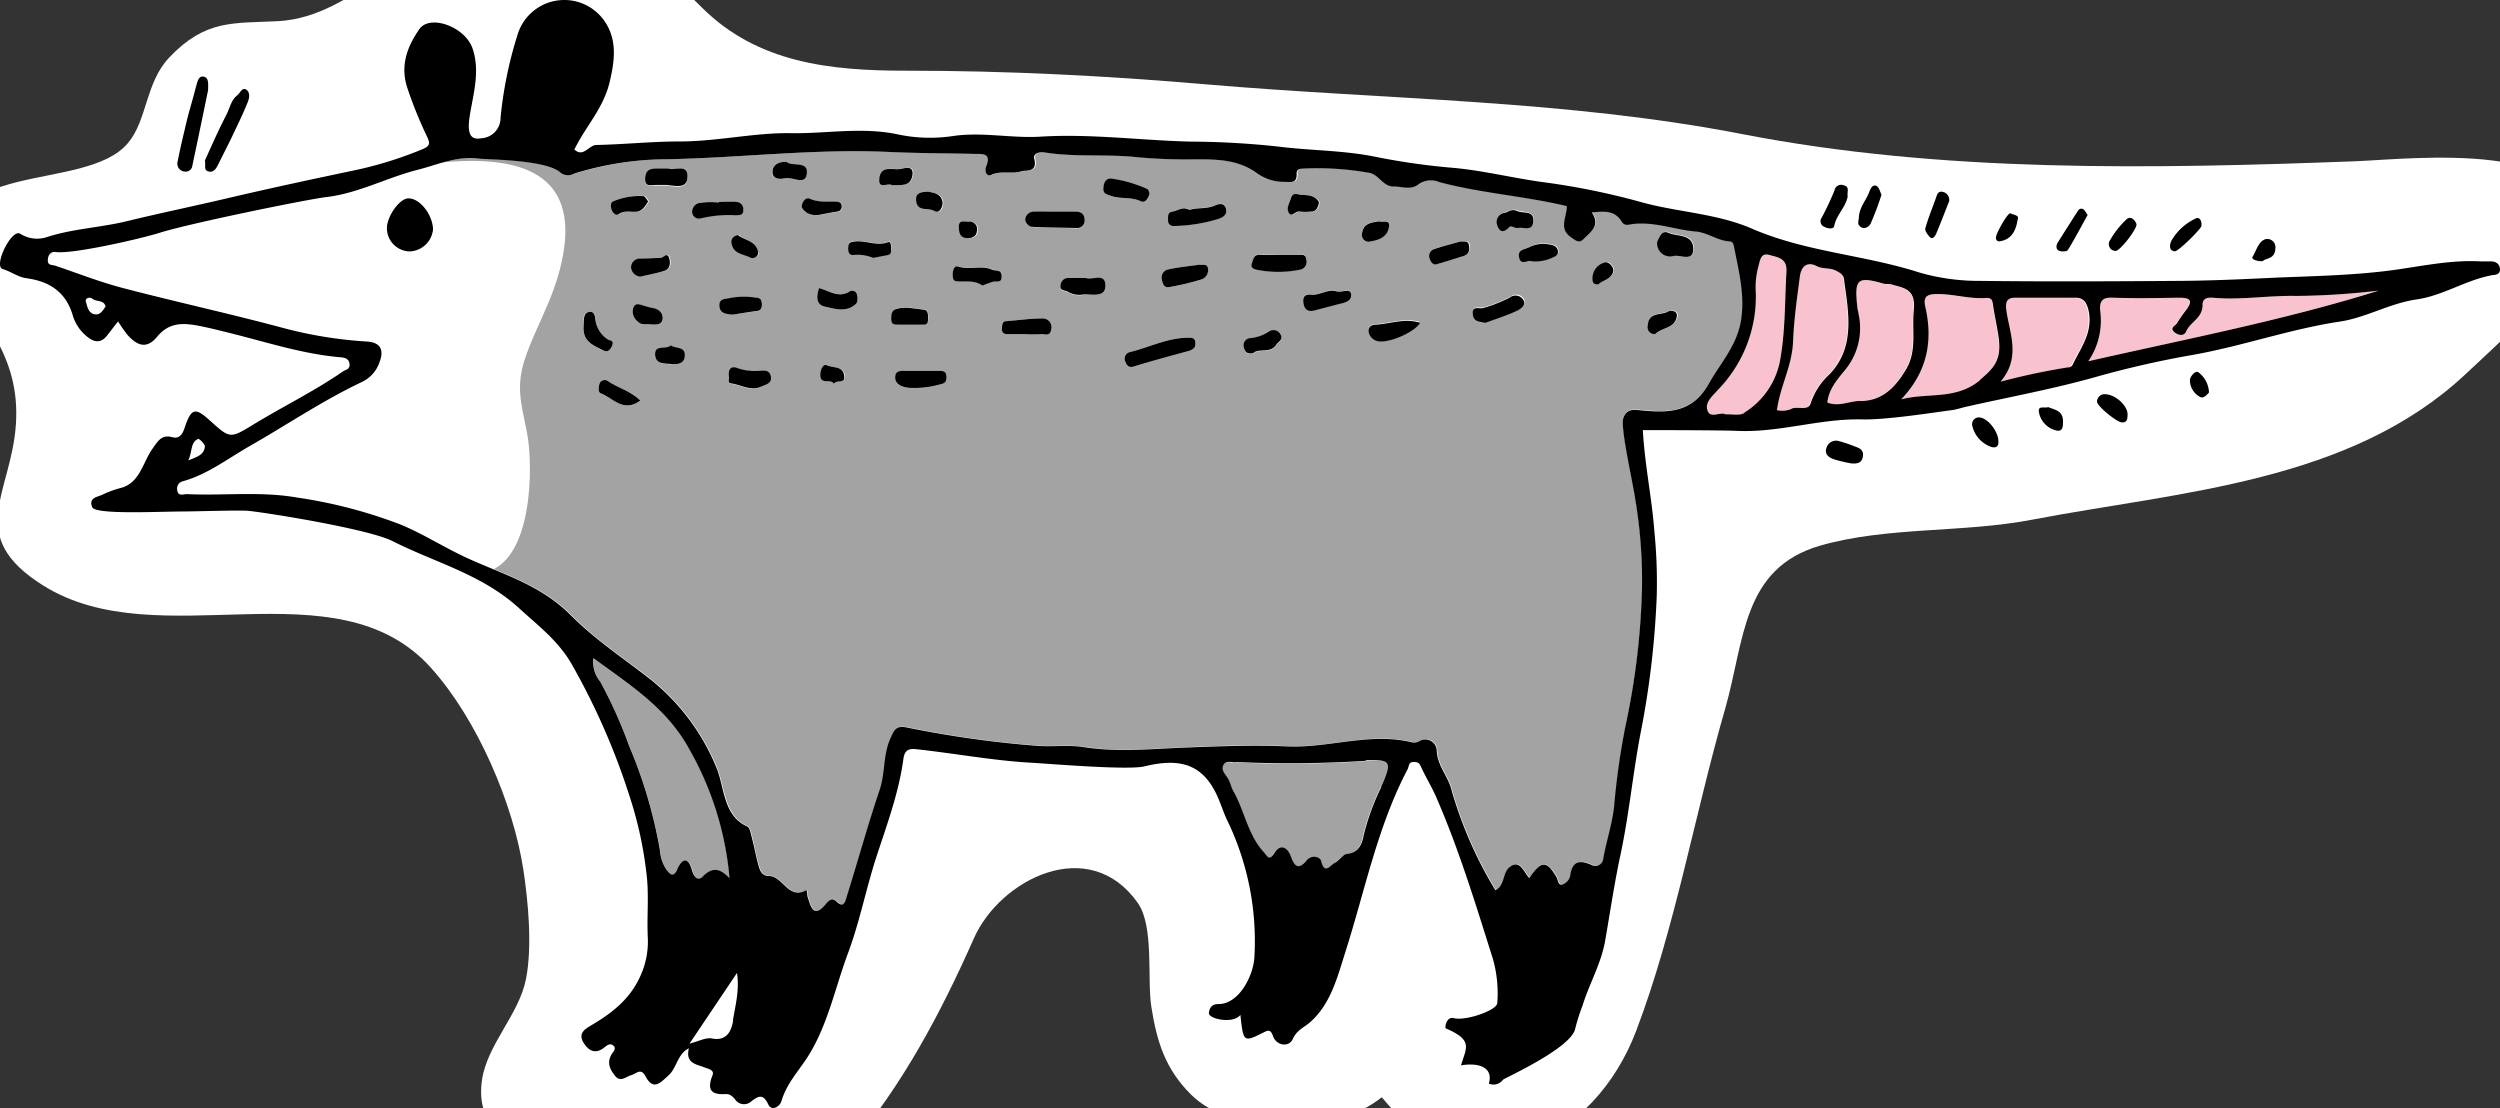 <?xml version="1.0" encoding="UTF-8" standalone="no"?>
<svg
   xmlns:dc="http://purl.org/dc/elements/1.1/"
   xmlns:cc="http://creativecommons.org/ns#"
   xmlns:rdf="http://www.w3.org/1999/02/22-rdf-syntax-ns#"
   xmlns:svg="http://www.w3.org/2000/svg"
   xmlns="http://www.w3.org/2000/svg"
   xmlns:sodipodi="http://sodipodi.sourceforge.net/DTD/sodipodi-0.dtd"
   xmlns:inkscape="http://www.inkscape.org/namespaces/inkscape"
   id="_лой_1"
   data-name="—лой 1"
   viewBox="0 0 368.496 163.319"
   version="1.1"
   sodipodi:docname="3nowhite.svg"
   width="368.496"
   height="163.319"
   inkscape:version="0.92.4 5da689c313, 2019-01-14">
  <rect x="0" y="0" width="368.496" height="163.319" fill="#333333" stroke="none"/>
  <sodipodi:namedview
     pagecolor="#ffffff"
     bordercolor="#666666"
     borderopacity="1"
     objecttolerance="10"
     gridtolerance="10"
     guidetolerance="10"
     inkscape:pageopacity="0"
     inkscape:pageshadow="2"
     inkscape:window-width="1918"
     inkscape:window-height="1179"
     id="namedview5223"
     showgrid="false"
     inkscape:zoom="2.4973487"
     inkscape:cx="186.08488"
     inkscape:cy="99.457291"
     inkscape:window-x="0"
     inkscape:window-y="19"
     inkscape:window-maximized="0"
     inkscape:current-layer="_лой_1" />
  <defs
     id="defs5074">
    <style
       id="style5072">.cls-1{fill:#fff;}.cls-2{fill:#a3a3a3;}.cls-3{fill:#f9c2cf;}</style>
  </defs>
  <title
     id="title5076">Монтажная область 2 копия</title>
  <path
     class="cls-1"
     d="m -7.69,39.111 c -1.93,-16.22 20.14,-10.46 26.53,-18 2.89,-3.4 2.56,-8.9 6.12,-12.65 5.37,-5.65 9.48,-5 16,-5.34 11.69,-0.62 19.06,-12.93 32,-14.05 15.09,-1.3 20.54,2.13 30.51,12.05 8.21,8.18 18.94,9.31 30.16,9.3 14.86,0 29.3,0.74 44,2 27,2.32 53,2.27 79.2,7.35 29.37,5.7 60.13,5.14 90.31,4 8.11,-0.31 35.11,-3.55 32.68,10.7 -1.22,7.16 -11.17,15.75 -16.33,20.61 -17.06,16.06 -42.22,17.37 -63.85,21.5 -10.32,2 -21.41,1 -31.34,3.84 -11.53,3.33 -11.14,14 -14,24 -4.51,15.62 -7.4,32.45 -13.13,47.53 -2.92,7.69 -8.68,14.51 -16.85,17.19 -9.42,3.08 -15,-0.64 -20.65,-7.41 -6.84,5.57 -21.73,6 -28.16,-0.44 -3.8,-3.8 -5,-7.83 -5.8,-12.87 -0.65,-4 0.44,-11.85 -2,-15.33 -7.19,-10.19 -20.32,-3.47 -24.16,5.22 -4.78,10.79 -10.56,21.77 -18.35,30.83 -3.11,3.61 -9.49,9.46 -14.85,8 -5.07,-1.38 -5.66,-6.23 -12,-6.72 -8.44,-0.65 -29.31,2.44 -27.3,-11.26 0.76,-5.18 5.46,-9.65 6.48,-14.85 0.95,-4.84 0.32,-11.41 -0.37,-16 -1.47,-9.77 -6.78,-22.25 -13.63,-29.87 -14,-15.59 -40.12,-1.43 -57.18,-12.15 -11.68,-7.34 -4.65,-13.51 -4,-23.83 0.65,-10.32 -5.26,-15.15 -9.33,-23.33 z"
     id="path5078"
     inkscape:connector-curvature="0"
     style="fill:#ffffff" />
  <path
     class="cls-2"
     d="m 103.63,129.251 c 1.4,-1.44 2.54,-1.25 3.94,0.24 a 46.35,46.35 0 0 0 -5.93,-19 c -3.29,-6.06 -8.77,-9.49 -14.13,-13.43 a 4.47,4.47 0 0 0 1,3.46 69,69 0 0 1 4.3,9.58 69.37,69.37 0 0 1 4.51,15.33 5.69,5.69 0 0 0 1,2.88 c 0.59,0.72 1,1.08 1.58,-0.14 0.79,-1.67 1.62,-1.83 2.22,0.25 0.14,0.71 0.7,1.66 1.51,0.83 z"
     id="path5080"
     inkscape:connector-curvature="0"
     style="fill:#a3a3a3" />
  <path
     class="cls-2"
     d="m 201.31,112.081 c -0.06,0 -0.12,0.12 -0.19,0.13 a 179,179 0 0 1 -18.93,0.18 c -0.65,0.14 -1.6,-0.4 -2,0.51 -0.3,0.67 0.3,1.27 0.68,1.86 0.38,0.59 0.49,1.33 0.83,1.93 1.65,2.91 2.15,6.49 4.5,9 0.57,0.61 0.75,1.33 1.54,0.1 1,-1.49 2,-0.75 2.46,0.58 0.54,1.61 1.22,1.8 2.21,0.58 0.81,-1 2.07,-0.61 2.22,0 0.56,2.13 1.42,0.6 2,0.3 0.58,-0.3 1.17,-1.25 1.8,-1.32 1.68,-0.17 2.2,-1.31 2.48,-2.77 a 34.31,34.31 0 0 1 2.59,-7.08 c 1.7,-3.82 1.58,-4.09 -2.19,-4 z"
     id="path5082"
     inkscape:connector-curvature="0"
     style="fill:#a3a3a3" />
  <path
     class="cls-1"
     d="m 30.14,65.851 c 0,-0.36 -0.81,-1.18 -1,-1.1 -1.11,0.51 -0.78,1.81 -1.47,3.17 1.37,-0.59 2.38,-0.92 2.47,-2.07 z"
     id="path5084"
     inkscape:connector-curvature="0"
     style="fill:#ffffff" />
  <path
     class="cls-1"
     d="m 13.57,43.991 c -0.24,-0.22 -1.11,-0.17 -0.9,0.52 0.21,0.69 0.36,1.65 1.29,1.81 0.93,0.16 1.18,-0.54 1.63,-1.16 -0.32,-1.05 -1.39,-0.63 -2.02,-1.17 z"
     id="path5086"
     inkscape:connector-curvature="0"
     style="fill:#ffffff" />
  <path
     class="cls-3"
     d="m 263.29,40.011 c 0.12,-2 -1.41,-2.07 -2.5,-2.39 -1.33,-0.39 -1.38,0.79 -1.69,1.89 a 11.5,11.5 0 0 0 -0.33,3.57 19.7,19.7 0 0 1 -5.57,14.37 c -0.79,0.86 -1.95,1.8 -1.6,3 0.4,1.37 1.86,0.21 2.7,0.65 1,-0.05 2.08,0.24 2.75,-0.21 a 11.54,11.54 0 0 0 5.23,-7.42 c 0.92,-4.42 0.75,-8.97 1.01,-13.46 z"
     id="path5088"
     inkscape:connector-curvature="0"
     style="fill:#f9c2cf" />
  <path
     class="cls-3"
     d="m 282.02,45.781 c 0.32,-3.14 -1.36,-3.29 -3.15,-3.81 -0.43,-0.12 -0.9,0 -1.33,-0.16 -3.9,-1.11 -4.33,-0.7 -3.82,3.66 0,0.24 0.09,0.47 0.13,0.71 a 9.65,9.65 0 0 1 -2.08,8.5 c -1.07,1.31 -2.29,2.72 -2.5,4.66 1.69,0.67 3.26,-0.25 4.86,-0.23 3.24,0 5.15,-2 6.75,-4.67 1.6,-2.67 0.85,-5.76 1.14,-8.66 z"
     id="path5090"
     inkscape:connector-curvature="0"
     style="fill:#f9c2cf" />
  <path
     class="cls-3"
     d="m 271.71,41.071 c -0.07,-0.54 -0.6,-0.89 -1.21,-1.19 -0.93,-0.46 -1.91,-0.2 -2.82,-0.66 -1.4,-0.72 -2.28,0 -2.47,1.57 -0.39,3.18 -0.84,6.36 -1,9.56 -0.14,3.58 -1.92,6.6 -2.37,10.11 a 3.58,3.58 0 0 0 2.18,-0.21 c 0.92,-0.37 2.45,0.34 2.74,-0.75 a 10,10 0 0 1 2.82,-4.36 c 3.89,-4.09 2.78,-9.15 2.13,-14.07 z"
     id="path5092"
     inkscape:connector-curvature="0"
     style="fill:#f9c2cf" />
  <path
     class="cls-2"
     d="m 84.7,25.551 a 1.83,1.83 0 0 1 -2.08,-0.21 c -2.09,-1.85 -10.94,-1.86 -11.9,-2 -3.23,-0.46 -6.13,0.91 -9.16,1.67 -4.51,1.13 -8.68,3.43 -13.4,4 -2.74,0.32 -20.1,3.85 -24.54,5.26 -2.63,0.83 -12.76,3.16 -15.3,2.84 -0.69,-0.09 -1.13,0.38 -1.19,1.15 -0.06,0.77 0.64,0.71 1.09,0.86 3.31,1.11 6.57,2.41 9.92,3.28 7.87,2.06 15.81,3.79 23.67,5.9 a 62.59,62.59 0 0 0 12.32,2 c 2,0.12 2.65,1.16 1.86,3.11 a 4.93,4.93 0 0 1 -2.54,2.84 c -5.72,2.7 -11,6.29 -16.53,9.44 -3.22,1.84 -6.26,4.15 -9.86,5.2 a 1.1,1.1 0 0 0 -0.87,1.23 c 0.09,1.07 0.9,0.64 1.41,0.67 5.41,0.26 10.83,-0.45 16.23,0.5 a 71.38,71.38 0 0 1 15.33,4 c 3.32,1.38 6.34,3.33 9.58,4.83 5.34,2.48 11,4 15.55,8.6 3.31,3.36 7.38,6.1 11.17,9 a 32.25,32.25 0 0 1 10.2,13.34 c 1.25,2.94 1,7.1 4.57,8.73 0.39,0.17 0.53,1.1 0.69,1.71 0.35,1.38 0.58,2.8 1,4.16 0.21,0.71 0.46,1.45 1.51,1.43 2,0 2.86,3.54 5.43,2.1 0.21,-0.12 0.16,0.69 0.27,1 0.49,1.54 0.9,3.25 2.7,1 0.29,-0.35 0.9,-1 1.5,-0.39 1.2,1.26 1.4,-0.16 1.59,-0.79 1.63,-5.19 3.07,-10.45 4.81,-15.6 0.85,-2.5 0.5,-5.23 1.61,-7.65 0.54,-1.17 0.81,-1.91 2.41,-1.57 a 157,157 0 0 0 19,2.69 c 2.36,0.2 4.83,-0.15 7.05,0.2 4.65,0.73 9.26,0.34 13.82,0.12 5.42,-0.26 10.85,-0.45 16.24,-0.22 6.13,0.26 12.15,-2.1 18.3,-0.61 a 1.54,1.54 0 0 0 1.1,-0.15 1.69,1.69 0 0 1 2.59,1.32 c 0.1,2.18 1.5,3.63 2.08,5.5 a 60.23,60.23 0 0 0 6.57,15.14 c 1.4,-0.65 1.09,-2.51 2,-3.33 1.58,-1.4 2.14,0.67 3,1.54 1.72,-2.62 2.52,-2.6 4,-0.15 0.24,0.41 0.22,1.34 0.95,1.07 a 1.83,1.83 0 0 0 1.06,-1.17 c 0.29,-2.33 1.41,-2.44 3.14,-1.7 a 1.17,1.17 0 0 0 1.75,-0.94 c 0.46,-2.58 1.31,-5.05 1.6,-7.69 a 109.38,109.38 0 0 1 1.62,-11.86 108.19,108.19 0 0 0 2.44,-20.46 72.44,72.44 0 0 0 -1,-13 c -0.39,-2.63 -2.21,-10.53 -1.76,-11.89 0.51,-1.53 1.64,-1.26 2.75,-1.16 3.87,0.35 7.52,0.41 9.93,-4 1.71,-3.11 4.21,-5.69 4.75,-9.52 0.52,-3.68 -0.39,-7.12 -1.07,-10.62 -0.09,-0.45 -0.22,-0.75 -0.68,-0.78 -1.73,-0.1 -3.21,-1.29 -4.89,-1.45 -3.34,-0.31 -6.58,-1.72 -10,-1 a 0.93,0.93 0 0 1 -1,-0.49 c -1,-1.7 -2.6,-1.48 -4.38,-1.34 1.26,2 -0.16,2.81 -1.14,3.86 -0.73,0.78 -1.25,0.28 -1.95,-0.2 -1.86,-1.29 -0.62,-3 -0.6,-4.58 -6.19,-1.47 -12.57,-1.89 -18.75,-3.53 a 3.17,3.17 0 0 0 -2.86,0.23 c -1.26,1.05 -2.49,0.46 -3.81,0.43 -1.64,0 -2.16,-1.74 -3.55,-2 a 43,43 0 0 0 -9.85,-0.6 c -0.46,0 -1,0 -0.93,0.74 0.09,1.48 -0.89,1.18 -1.68,1.21 a 6.88,6.88 0 0 1 -4.2,-1.32 c -2.78,-2 -5.89,-2 -8.92,-2 a 79.66,79.66 0 0 1 -8.61,-0.31 c -4.63,-0.51 -9.29,0 -13.91,-0.74 -0.58,-0.1 -1.56,0.17 -1.36,0.94 0.54,2.07 -1.17,1.64 -1.84,1.86 -1.4,0.44 -2.95,-0.14 -4.42,0.51 -0.86,0.38 -1.06,-0.62 -0.82,-1.19 0.81,-1.95 -0.46,-1.84 -1.51,-1.87 -4.24,-0.12 -8.49,-0.1 -12.72,-0.29 -10.92,-0.51 -21.78,0.85 -32.68,1.07 a 46.59,46.59 0 0 0 -13.83,2.12 m -24.4,11.5 a 3.44,3.44 0 0 1 -3.31,-3.42 c 0,-1.77 1.87,-4.38 3.17,-4.4 1.68,0 3.57,2.33 3.62,4.53 a 3.59,3.59 0 0 1 -3.55,3.27 z m 130,-7.81 c 0.35,-1.06 1,-0.58 1.61,-0.54 1.05,0.05 2,0.14 2.54,1.11 -0.17,0.9 -0.5,1.3 -1.1,1.34 a 7.27,7.27 0 0 1 -1.81,0 c -0.57,-0.1 -1.11,1 -1.57,0.13 -0.46,-0.66 -0.01,-1.37 0.22,-2.06 z m -47.52,3.42 a 1.1,1.1 0 0 1 1.27,1.27 c 0,0.9 -0.62,1.17 -1.39,1.15 -0.94,0 -1.31,-0.57 -1.29,-1.62 0.02,-1.05 0.7,-0.8 1.31,-0.81 z m -5.93,-4.41 c 0.77,0.15 2,0.23 2.12,1.61 0.05,0.44 -0.38,1.75 -1.23,1.22 -0.85,-0.53 -2.54,0.23 -2.68,-1.57 -0.19,-1.1 0.59,-1.31 1.69,-1.27 z m -7.22,-2 c 0.24,-2 2,-1.18 3.18,-1.41 0.64,-0.13 2,-0.53 1.69,1 -0.3,1.71 -1.75,1.31 -3,1.39 -0.64,-0.41 -2.18,0.79 -1.97,-0.97 z m -17.85,10.88 a 0.83,0.83 0 0 1 -1.12,0.81 c -1,-0.56 -2.6,-0.5 -2.82,-2.23 -0.08,-0.62 0.37,-1 1,-1.11 0.9,0.83 2.54,0.86 2.84,2.54 z m -21.3,-7.51 a 9.79,9.79 0 0 1 4.43,-0.76 c 0.26,0 0.47,0.52 0.69,0.78 -0.5,0.79 -0.87,1.45 -1.75,1.51 -0.88,0.06 -1.75,-0.24 -2.59,0.36 -0.41,0.29 -0.84,-0.17 -1,-0.63 -0.16,-0.46 -0.34,-1.06 0.12,-1.25 z m 7,8.32 c 0.42,0 0.93,-0.93 1.21,0.1 0.2,0.74 0.08,1.56 -0.7,1.82 -1.12,0.37 -2.28,0.57 -3.51,0.86 a 1.48,1.48 0 0 1 -1.42,-1.42 1.33,1.33 0 0 1 1.38,-1.25 c 0.91,0 1.92,-0.03 2.93,-0.1 z m -11.55,10.19 c 0.07,-0.85 -0.25,-2.06 0.87,-2.17 1.12,-0.11 0.77,1.08 1,1.79 a 4.07,4.07 0 0 0 1.76,2.3 c 0.25,0.14 0.93,0.1 0.55,0.94 -0.3,0.68 -0.75,0.91 -1.2,0.68 -1.4,-0.73 -3.12,-1.26 -2.98,-3.54 z m 2.53,9.81 c -0.41,-0.15 -0.32,-0.88 -0.2,-1.33 a 0.81,0.81 0 0 1 1.3,-0.43 c 1.47,1 3.24,1.4 4.73,2.84 -2.51,1.86 -4.02,-0.43 -5.83,-1.08 z m 7.13,-10.12 c -0.43,-0.05 -1.1,0.18 -1.68,-0.43 a 1.86,1.86 0 0 1 -0.65,-1.91 c 0.32,-1 1.06,-0.52 1.67,-0.39 a 10,10 0 0 0 1.05,0.29 c 0.93,0.1 1.7,0.66 1.63,1.59 -0.07,0.93 -1.08,0.85 -2.02,0.85 z m 3.29,5.85 c -1,-0.1 -2.35,0 -2.38,-1.41 -0.03,-1.41 1.63,-0.64 2.33,-1.34 0.65,0.53 2,0.07 2,1.43 0,1.36 -1.07,1.36 -1.96,1.27 z m 2.36,-27.23 c -0.18,1.48 -1.91,1 -3.07,0.89 -0.52,0 -1.06,0 -1.58,0 -0.52,0 -1.63,0.39 -1.57,-1 0,-1.22 0.75,-1.45 1.68,-1.41 0.53,0 1.06,0 1.76,0 0.9,0.28 3.07,-1.02 2.77,1.47 z m 2,5.7 a 1,1 0 0 1 -1.28,-0.68 1.3,1.3 0 0 1 1,-1.58 11.93,11.93 0 0 1 2.89,-0.07 v -0.05 c 0.9,0 1.79,-0.05 2.69,0 a 1.06,1.06 0 0 1 0.93,1.15 c 0,0.92 -0.62,0.73 -1.1,0.75 a 17.55,17.55 0 0 0 -5.15,0.43 z m 2.74,12.94 c -0.06,-1.23 1,-1 1.81,-1.2 a 11.28,11.28 0 0 1 3.63,0 c 0.74,0 0.84,0.46 0.83,1.1 -0.01,0.64 -0.27,0.81 -0.81,0.87 -1.15,0.12 -2.29,0.31 -3.53,0.49 -0.78,-0.1 -1.89,-0.11 -1.95,-1.3 z m 6.11,11.92 c -1.52,0.73 -3,-0.29 -4.51,-0.48 -0.45,-0.06 -0.22,-0.68 -0.25,-0.75 -0.24,-1.44 0.4,-1.85 1.23,-1.5 a 7.81,7.81 0 0 0 3,0.42 c 0.72,0 1.65,-0.21 1.88,0.79 0.23,1 -0.81,1.21 -1.37,1.48 z m 3.65,-30.73 c -0.75,0.13 -1.92,0.31 -2,-0.86 -0.05,-1 0.82,-1.61 2.08,-1.53 0.84,0.71 3.11,-0.18 3,1.53 -0.02,2.05 -1.99,0.62 -3.1,0.82 z m 3.23,5.12 c -0.45,-0.32 -1,-0.49 -0.76,-1.23 0.24,-0.74 0.65,-1.11 1.16,-0.87 1.3,0.61 2.64,0.36 4,0.45 0.42,0 0.71,0.18 0.69,0.72 -0.02,0.54 -0.28,0.66 -0.71,0.73 -0.95,0.15 -1.88,0.34 -2.75,0.5 a 2.93,2.93 0 0 1 -1.65,-0.34 z m 3.94,25.15 c -0.48,-0.86 -2.17,0.34 -2,-1.5 0,-0.72 0.44,-1.52 1,-1.22 0.88,0.49 2.44,0.07 2.57,1.67 0.02,1.03 -1.21,0.33 -1.59,1.02 z m 3.22,-11.8 c -1.39,1.32 -3.06,0.77 -4.58,0.43 -1.38,-0.31 -1.26,-1.51 -0.89,-2.74 1.49,0.39 2.87,1.51 4.48,0.52 a 0.73,0.73 0 0 1 1.12,0.4 c 0.05,0.47 0.07,1.16 -0.13,1.39 z m 4.67,-7.24 -2.12,0.41 a 6.08,6.08 0 0 0 -3,-0.42 c -0.61,0 -0.7,-0.45 -0.69,-1 0.01,-0.55 0,-0.8 0.51,-0.91 1.8,-0.43 3.59,0.77 5.41,0 0.27,-0.11 0.42,0.39 0.4,0.72 -0.02,0.33 0.1,1.08 -0.55,1.2 z m 0.53,9.49 c 0,-0.6 0,-1.24 0.6,-1.45 1.42,-0.52 2.88,-0.07 4.31,0.07 0.54,0.05 0.54,0.87 0.52,1.46 -0.02,0.59 -0.48,0.71 -0.94,0.72 -0.46,0.01 -1.21,0 -1.81,0 -0.6,0 -1.06,0 -1.58,0 -0.52,0 -1.13,0.03 -1.14,-0.8 z m 7.22,9.64 a 13.47,13.47 0 0 1 -4.74,0.5 c -1,-0.13 -2,-0.54 -1.9,-1.58 0.06,-1.19 1.22,-0.84 2,-0.9 h 4.37 c 0.61,0 1.23,-0.05 1.2,1 -0.06,0.67 -0.35,0.83 -0.97,0.98 z m 7.75,-15.16 c -0.49,0.17 -1,0.36 -1.53,0.56 -1.13,-0.82 -2.43,-0.55 -3.69,-0.61 -0.63,0 -0.68,-0.45 -0.69,-1 -0.01,-0.55 0.25,-1.39 0.77,-1.21 1.69,0.6 3.48,-0.26 5.08,0.5 0.45,0.21 1.35,-0.1 1.36,0.9 0.01,1 -0.84,0.69 -1.34,0.86 z m 7,7.77 a 19.68,19.68 0 0 1 -2.24,0 h -2.47 c -0.59,0 -1,-0.12 -1,-0.92 0,-0.49 0,-1 0.66,-1 1.77,-0.15 3.54,-0.42 5.3,-0.4 a 1.28,1.28 0 0 1 1.29,1.57 c -0.15,1.19 -0.98,0.69 -1.54,0.75 z m -1.4,-15.82 a 1.33,1.33 0 0 1 -0.85,-1 1.26,1.26 0 0 1 1.16,-1.22 c 1.12,-0.09 2.25,0 3.38,0 v 0 h 2.93 c 0.78,0 1.33,0.36 1.3,1.28 a 1.08,1.08 0 0 1 -1.19,1.14 c -2.26,-0.06 -4.5,-0.07 -6.74,-0.2 z m 7.89,10 a 3.45,3.45 0 0 1 -2.39,-0.34 c -0.43,-0.31 -1.3,0 -1.13,-1.06 a 1.15,1.15 0 0 1 1.3,-1 h 2.43 c 0.87,0.41 2.88,-0.89 2.88,1.18 -0.02,1.62 -1.92,1.14 -3.1,1.17 z m 2.78,-15.7 c 0.07,-0.87 0.42,-1.46 1.22,-1.37 a 19.18,19.18 0 0 1 5.24,1.47 c 0.19,0.08 0.27,0.5 0.36,0.68 -0.21,0.86 -0.7,1.42 -1.31,1.13 -1.44,-0.68 -3,-0.27 -4.46,-0.82 -0.61,-0.22 -1.13,-0.23 -1.06,-1.14 z m 13.56,23.22 c -0.05,0.3 -0.41,0.6 -1,0.76 -2.7,0.73 -5.4,1.46 -8.07,2.28 -0.72,0.22 -1,-0.16 -1.21,-0.67 a 1,1 0 0 1 0.52,-1.42 c 3,-0.72 5.85,-2.22 9,-2.15 0.51,0.03 0.85,0.21 0.76,1.2 z m 0.94,-9.79 a 38.34,38.34 0 0 1 -4.88,1.16 c -0.58,0.11 -0.84,-0.47 -1,-1.08 a 1.22,1.22 0 0 1 1,-1.55 c 1.5,-0.33 3,-0.47 4.59,-0.69 0.43,0.11 1.1,-0.25 1.18,0.65 a 1.47,1.47 0 0 1 -0.93,1.51 z m 2.64,-9 a 23.88,23.88 0 0 1 -6.69,1.09 0.79,0.79 0 0 1 -0.87,-0.87 c 0,-0.55 -0.12,-1.13 0.67,-1.26 0.79,-0.13 1.5,-0.8 2.5,-0.24 1.13,-0.38 2.45,-0.09 3.72,-0.64 0.44,-0.19 1.43,-0.56 1.66,0.53 0.11,0.79 -0.4,1.18 -1.03,1.42 z m 8.35,18.67 c -0.92,1.41 -2.59,0.45 -3.41,1.27 -0.93,0.19 -1.19,-0.21 -1.37,-0.82 a 1.08,1.08 0 0 1 0.83,-1.39 6,6 0 0 0 2.9,-1 1.16,1.16 0 0 1 1.62,0.42 c 0.56,0.82 -0.27,1.08 -0.57,1.52 z m -2.72,-11.1 c -0.29,0 -1.23,-0.19 -0.86,-1.05 0.22,-0.52 0.34,-1.26 1.2,-1.18 0.86,0.08 2,0 2.94,0 0.94,0 1.81,0 2.72,0 0.49,0 1.06,-0.15 1.16,0.74 a 1.17,1.17 0 0 1 -0.9,1.42 16,16 0 0 1 -6.26,0.1 z m 11.66,5.1 c -1.13,0.28 -2.25,0.61 -3.39,0.89 -0.88,0.21 -1.43,-0.13 -1.57,-1.15 -0.14,-1.02 0.34,-1.3 1.16,-1.2 1.28,0.15 2.41,-0.89 3.72,-0.49 0.73,0.26 2,-0.52 2.16,0.4 0.16,1.22 -1.16,1.36 -2.08,1.55 z m 3.7,-10.51 c 0.19,-1.52 1.44,-1.56 2.5,-1.76 0.57,0.22 1.66,-0.39 1.46,0.85 -0.23,1.43 -1.43,1.91 -2.63,2.1 a 1,1 0 0 1 -1.33,-1.15 z m 2.08,15.79 a 1.71,1.71 0 0 1 -1.13,-1.37 c 0,-0.64 0.47,-1 1.05,-1 2.13,-0.08 4.22,-1 6.56,-0.3 -0.94,1.63 -5.18,3.31 -6.48,2.72 z m 19,-18.86 c 0.59,-0.13 1.14,-0.57 1.87,-0.25 0.73,0.32 2.44,-0.07 2.34,1.49 -0.1,1.56 -1.65,0.79 -2.22,1 -0.68,0 -1,-0.48 -1.35,-0.11 -0.68,0.73 -1.31,0.85 -1.7,-0.24 a 1.37,1.37 0 0 1 1.02,-1.84 z m -6,6.4 c -1.34,0.41 -2.66,0.85 -4,1.22 -0.52,0.14 -0.86,-0.29 -1,-0.75 a 1.07,1.07 0 0 1 0.53,-1.43 c 1.32,-0.47 2.69,-0.8 4,-1.18 0.51,0.1 1.15,-0.22 1.27,0.66 0.01,0.77 -0.15,1.31 -0.86,1.53 z m 7.86,8 c -1.52,0.72 -3.13,1.22 -4.71,1.8 -0.83,-0.18 -1.7,-0.13 -1.84,-1.19 -0.19,-1.45 1,-0.77 1.56,-1 a 21.24,21.24 0 0 0 3.9,-1.54 1.34,1.34 0 0 1 2,0.31 c 0.44,0.87 -0.52,1.48 -0.96,1.69 z m 5,-7.68 a 5.76,5.76 0 0 1 -3,0.43 c -0.45,-0.2 -1.48,0.59 -1.72,-0.52 -0.24,-1.11 0.83,-1.17 1.53,-1.56 a 4.66,4.66 0 0 1 3.11,-0.33 c 0.58,0.08 1.06,0.33 1.09,1 0.03,0.67 -0.58,0.84 -1.1,1.05 z m 7,3.85 c -0.89,0.07 -0.93,-0.43 -0.89,-0.93 a 2.41,2.41 0 0 1 1.87,-2.31 c 0.51,-0.12 1.38,0.73 1.18,1.42 -0.4,1.17 -1.67,1.31 -2.24,1.89 z m 8.39,7.32 a 1,1 0 0 1 -1.11,-1.21 c 0.09,-2.11 1.92,-1.52 3,-2.1 0.47,-0.26 1.44,0 1.31,0.73 -0.42,1.86 -2.3,1.68 -3.28,2.65 z m 2.69,-11.5 a 1.92,1.92 0 0 1 -2.44,-2.11 c 0.34,-0.59 0.67,-1.73 1.63,-1.3 1.34,0.61 3.73,0.08 3.68,2.47 -0.13,1.85 -2,0.85 -2.95,1 z"
     id="path5094"
     inkscape:connector-curvature="0"
     style="fill:#a3a3a3" />
  <path
     class="cls-1"
     d="m 6.65,36.441 c 3,-1.28 8,-0.61 11.53,-1.49 3.31,-0.82 6.68,-2.18 10,-3 7.19,-1.79 14.52,-3.81 22,-5.4 13.18,-2.81 38.89,-8.78 32,14.38 -1.2,4 -3.29,7.66 -4.65,11.51 -1.62,4.57 -0.67,7 0.17,11.48 1,5.36 0.73,20.63 -7.54,20.53 -1.94,0 -6.9,-4.55 -9.1,-5.4 -3.14,-1.22 -6.53,-2.14 -9.77,-3.23 -7.41,-2.51 -13.14,-2.23 -21.12,-1.88 -3.49,0.15 -7,1.63 -10.46,0.39 6,-3.57 13.46,-5.85 19.1,-10.26 4.49,-3.52 13.41,-7.85 15.79,-13 -4,-2 -10.35,-0.12 -14.92,-0.63 -3.89,-0.43 -8.95,-1.37 -12.47,-3.11 a 60.2,60.2 0 0 0 -12.46,-4.48 c -1.43,-0.39 -13.94,-4.62 -7.11,-5.39 z"
     id="path5096"
     inkscape:connector-curvature="0"
     style="fill:#ffffff" />
  <path
     class="cls-3"
     d="m 293.67,44.751 c -0.09,-0.61 -0.34,-0.87 -0.86,-0.83 -2.63,0.23 -5.18,-0.7 -7.83,-0.55 -1.43,0.08 -1.47,0.91 -1.25,1.89 1.19,5.21 0.17,9.69 -3.57,13.62 3.88,-1 8.09,0.1 11.65,-2.86 2.25,-1.88 3.16,-3.06 2.74,-6.11 -0.23,-1.73 -0.63,-3.43 -0.88,-5.16 z"
     id="path5098"
     inkscape:connector-curvature="0"
     style="fill:#f9c2cf" />
  <path
     class="cls-3"
     d="m 326.52,43.921 c -0.8,-0.06 -2,-0.19 -1.95,1 0,2 -1.79,2.49 -2.42,3.93 -0.32,0.75 -1.18,0.58 -1.73,0.11 -0.75,-0.64 0.13,-0.92 0.37,-1.31 a 22.72,22.72 0 0 1 1.33,-1.91 c 1.24,-1.59 0.46,-1.87 -1,-1.86 -3.25,0 -6.5,0.08 -9.74,0 -1.46,0 -2.05,0.38 -1.89,2 a 10.57,10.57 0 0 1 -1.77,7.37 c 14.55,-3.31 28.86,-6 42.82,-10.43 a 110.76,110.76 0 0 1 -12.19,0.79 c -3.95,-0.08 -7.88,0.6 -11.83,0.31 z"
     id="path5100"
     inkscape:connector-curvature="0"
     style="fill:#f9c2cf" />
  <path
     class="cls-3"
     d="m 307.77,46.111 c -0.23,-1.41 -0.68,-2.16 -2,-2.18 -2.93,0 -5.87,0 -8.81,0 -1.24,0 -1.57,0.49 -1.35,2 0.51,3.37 2.1,6.85 -0.88,10.38 a 98.18,98.18 0 0 1 10,-2.12 0.75,0.75 0 0 0 0.54,-0.3 c 1.23,-2.49 3.01,-4.65 2.5,-7.78 z"
     id="path5102"
     inkscape:connector-curvature="0"
     style="fill:#f9c2cf" />
  <path
     d="m 366.81,38.531 c -0.38,0 -0.76,0 -1.13,0 -4.66,-0.27 -9.19,0.82 -13.78,1.39 -5.43,0.67 -10.93,0.78 -16.4,1 -4.74,0.23 -9.48,0.45 -14.22,0.48 -9.82,0.07 -19.65,0.12 -29.46,0 a 31.43,31.43 0 0 1 -9,-1.26 c -8.12,-2.6 -16.69,-3 -24.64,-6.46 -5.2,-2.24 -10.91,-2.39 -16.32,-3.9 a 105.49,105.49 0 0 0 -14.39,-2.93 c -4.4,-0.59 -8.72,-1.69 -13.15,-2.1 a 99.75,99.75 0 0 1 -11.48,-1.62 c -4.85,-1 -9.76,-0.92 -14.62,-1.55 a 126.73,126.73 0 0 0 -12.86,-0.71 c -7.32,-0.19 -14.67,-1.18 -21.95,-0.73 -4.37,0.27 -8.66,-0.74 -13,-0.08 a 22.78,22.78 0 0 1 -8.06,-0.25 c -5.29,-1.13 -10.56,-0.09 -15.83,-0.18 -5.27,-0.09 -10.81,1.22 -16.32,1.22 -4.09,0 -8.18,0.43 -12.28,0.52 -1.15,0 -1.89,1.9 -3.26,0.67 1.62,-3.34 4.26,-6.05 5.18,-9.87 0.8,-3.31 1.2,-6.52 -0.94,-9.34 a 7.2,7.2 0 0 0 -12.66,2.44 59.14,59.14 0 0 0 -2.46,12.11 3,3 0 0 1 -2.86,3 c -1.75,0.32 -2.11,-0.9 -1.61,-3.74 0.54,-3.12 1.43,-6.27 0.35,-9.48 -1.08,-3.21 -6.29,-5.11 -7.85,-2.86 -1.76,2.53 -2.88,5.36 -1.75,8.72 a 62.63,62.63 0 0 0 2.83,7 c 0.51,1.07 0.6,1.48 -0.69,2 a 56.69,56.69 0 0 1 -10.36,3.17 c -6.07,1.28 -12.14,2.58 -18.19,4 -4.92,1.16 -9.87,2.18 -14.78,3.37 -4,1 -8.08,1.12 -12,2.4 a 4.61,4.61 0 0 1 -3.89,-0.51 c -1.28,-0.78 -4,4.78 -2.58,5.21 1.21,0.35 2.21,1.17 3.5,1.35 3.22,0.44 5.81,1.88 6.86,5.59 a 6.35,6.35 0 0 0 1.74,2.73 c 1,0.91 2.18,1.58 3.31,0.09 l 1.59,-2.05 a 20.79,20.79 0 0 0 1.4,2 c 1.58,1.76 2.94,2 4.39,0.23 1.78,-2.14 3.85,-2 6.1,-1.58 1.67,0.32 3.31,0.75 5,1.17 5.25,1.32 10.45,3 15.87,3.47 0.65,0.05 1.28,0.19 1.36,1 0.08,0.81 -0.56,0.8 -1,1.11 -4.24,2.92 -8.83,5.15 -13.2,7.82 -3.41,2.08 -3.42,2.06 -6.35,-0.58 -2.22,-2 -2.77,-1.91 -3.79,1.14 -0.37,1.11 -0.92,1.52 -1.79,1.29 -1.56,-0.42 -2.11,0.55 -2.92,1.71 -1.43,2 -1.85,5.1 -4.74,5.79 a 15.46,15.46 0 0 0 -2.69,1 c -0.75,0.34 -2,0.43 -1.45,1.82 0.43,1.11 9.64,0.65 13.23,0.63 2,0 8.59,-0.22 9.83,-0.09 3.32,0.36 17.77,2.71 21.22,4.46 6.26,3.18 13.14,4.85 18.69,9.93 2.75,2.52 5.57,4.63 7.59,8 a 102.17,102.17 0 0 1 8.82,20.21 57.28,57.28 0 0 1 2.3,10.68 c 0.43,3.28 0.05,6.5 0.22,9.74 a 12.21,12.21 0 0 1 -1.1,5.54 c -1.58,3.52 -4.29,5.52 -7.29,7.3 -0.86,0.51 -1.95,1.15 -1.07,2.56 0.76,1.22 1.76,1.67 3,0.71 0.45,-0.36 0.9,-0.74 1.39,-0.3 0.49,0.44 -0.06,0.92 -0.25,1.24 -0.78,1.29 -0.25,2.28 0.52,3.24 0.77,0.96 1.59,0.08 2.36,-0.14 0.77,-0.22 1.4,-1.11 2.08,0.15 1.17,2.2 2.18,1 3.41,-0.11 1.23,-1.11 1.29,-3.13 3,-4 -0.53,2.17 1,2.33 2.15,2.77 0.65,0.26 1.65,0.39 1.34,1.2 -1,2.46 0.14,2.9 2,2.78 0.62,0 1,0.4 1.33,0.8 a 1.58,1.58 0 0 0 2.4,0.26 c 0.93,-0.69 1.69,-1.23 2.47,0.45 0.51,1.1 1.71,0.33 1.95,-0.46 0.74,-2.53 2.45,-4.35 3.8,-6.42 3,-4.65 4.09,-10.22 6,-15.36 1.65,-4.4 2.59,-9.11 4,-13.61 1.6,-5 3.47,-9.82 4.18,-15.06 0.18,-1.37 0.87,-1.54 1.88,-1.43 5.7,0.61 11.33,1.69 17.07,2 3.16,0.19 14.23,1.11 16.58,0.53 5.22,-1.28 8.32,-0.26 10.4,3.68 0.69,1.31 1.11,2.78 1.73,4.13 a 40.88,40.88 0 0 1 4.07,20.41 c -0.21,2.81 -2.34,6.9 -5.39,6.82 -1,0 -1.25,0.75 -1.31,1.31 -0.1,0.88 3.61,1.67 4.64,0.28 0.45,4.07 0.45,4.07 3.44,2.58 0.56,-0.28 1,-0.51 1.35,0.5 0.45,1.42 2.33,1.8 2.93,0.48 0.6,-1.32 1.64,-1.69 2.51,-2.44 3.13,-2.72 4.1,-6.81 5.29,-10.53 2.86,-9 4.71,-18.39 9.12,-26.78 0.25,-0.47 0.12,-1.08 0.89,-1.09 0.77,-0.01 0.89,0.28 1.16,0.86 0.66,1.43 1.48,2.77 2.12,4.2 3.39,7.75 5.86,15.89 8.42,24 a 18.61,18.61 0 0 1 0.64,6.46 c 0,1.08 -4.67,2.7 -6.43,2.24 -1.05,-0.28 -1.34,1.35 -1.17,1.51 4.12,1.75 3,2.88 2.25,5.46 2.11,-0.4 4.86,0 4.11,2.68 a 1.72,1.72 0 0 0 2.07,-0.56 c 0.2,-0.25 10.1,-4.65 10.66,-7.56 a 29.76,29.76 0 0 1 1.07,-3.37 c 1,-3.24 2.75,-6.19 3.34,-9.59 0.74,-4.23 1.36,-8.48 2.26,-12.67 1.33,-6.23 1.88,-12.61 3.14,-18.84 a 130.91,130.91 0 0 0 2.2,-19.28 75.68,75.68 0 0 0 -0.34,-9.45 c -0.37,-4.95 -1.41,-9.78 -1.71,-15 2.05,0 11.37,0 13.93,0.11 6.17,0.28 12.2,-1.84 18.39,-1.69 3.55,0.09 10.41,-1 13.31,-1.38 0.66,-0.09 1.29,-0.32 1.95,-0.47 6.5,-1.47 13.07,-2.66 19.48,-4.49 a 143.58,143.58 0 0 1 14.06,-3.18 c 7.29,-1.3 14.3,-3.8 21.62,-4.9 3.83,-0.57 7.41,-2.71 11.28,-3.26 3.87,-0.55 7.18,-2.8 11,-3.55 0.49,-0.1 1.56,0 1.28,-1.2 -0.25,-0.81 -0.92,-0.89 -1.64,-0.86 z m -352.85,7.8 c -0.93,-0.16 -1.09,-1.13 -1.29,-1.81 -0.2,-0.68 0.66,-0.74 0.9,-0.52 0.61,0.55 1.7,0.12 2,1.17 -0.43,0.61 -0.78,1.3 -1.61,1.15 z m 15.24,18.37 c 0.17,-0.08 1,0.75 1,1.1 -0.09,1.2 -1.1,1.53 -2.45,2.07 0.63,-1.36 0.3,-2.66 1.45,-3.17 z m 70.66,63.42 c -0.58,1.22 -1,0.86 -1.58,0.14 a 5.69,5.69 0 0 1 -1,-2.88 69.37,69.37 0 0 0 -4.51,-15.33 69,69 0 0 0 -4.3,-9.58 4.47,4.47 0 0 1 -1,-3.46 c 5.37,3.95 10.84,7.37 14.13,13.43 a 46.35,46.35 0 0 1 5.93,19 c -1.4,-1.48 -2.54,-1.68 -3.94,-0.24 -0.81,0.83 -1.37,-0.12 -1.58,-0.88 -0.56,-2.02 -1.4,-1.86 -2.19,-0.19 z m 8.21,22.28 c -0.26,1.63 -1,3.09 -3.12,2.67 -0.9,-0.18 -1.94,0.41 -3.32,0.76 l 7,-10.42 c 0.39,2.59 -0.25,4.8 -0.6,6.99 z m 95.53,-34.38 a 34.31,34.31 0 0 0 -2.59,7.08 c -0.28,1.46 -0.8,2.6 -2.48,2.77 -0.63,0.07 -1.14,1 -1.8,1.32 -0.66,0.32 -1.49,1.83 -2,-0.3 -0.15,-0.57 -1.41,-1 -2.22,0 -1,1.22 -1.67,1 -2.21,-0.58 -0.45,-1.32 -1.51,-2.07 -2.46,-0.58 -0.79,1.23 -1,0.51 -1.54,-0.1 -2.35,-2.52 -2.85,-6.1 -4.5,-9 -0.34,-0.6 -0.46,-1.35 -0.83,-1.93 -0.37,-0.58 -1,-1.19 -0.68,-1.86 0.41,-0.9 1.35,-0.37 2,-0.51 a 179,179 0 0 0 18.93,-0.18 c 0.07,0 0.13,-0.13 0.19,-0.13 3.67,-0.03 3.79,0.24 2.15,4 z m 38.42,-55.52 c -1.11,-0.1 -2.24,-0.36 -2.75,1.16 -0.45,1.36 1.37,9.26 1.76,11.89 a 72.44,72.44 0 0 1 1,13 108.19,108.19 0 0 1 -2.44,20.46 109.38,109.38 0 0 0 -1.67,11.84 c -0.29,2.64 -1.14,5.11 -1.6,7.69 a 1.17,1.17 0 0 1 -1.75,0.94 c -1.73,-0.74 -2.85,-0.63 -3.14,1.7 a 1.83,1.83 0 0 1 -1.06,1.17 c -0.73,0.27 -0.71,-0.67 -0.95,-1.07 -1.44,-2.45 -2.23,-2.47 -4,0.15 -0.84,-0.87 -1.4,-2.94 -3,-1.54 -0.93,0.82 -0.62,2.68 -2,3.33 a 60.23,60.23 0 0 1 -6.57,-15.14 c -0.58,-1.87 -2,-3.32 -2.08,-5.5 a 1.69,1.69 0 0 0 -2.59,-1.32 1.54,1.54 0 0 1 -1.1,0.15 c -6.14,-1.49 -12.16,0.87 -18.3,0.61 -5.39,-0.23 -10.82,0 -16.24,0.22 -4.55,0.22 -9.17,0.61 -13.82,-0.12 -2.22,-0.35 -4.69,0 -7.05,-0.2 a 157,157 0 0 1 -19,-2.69 c -1.6,-0.34 -1.88,0.4 -2.41,1.57 -1.11,2.42 -0.76,5.15 -1.61,7.65 -1.74,5.15 -3.18,10.41 -4.81,15.6 -0.2,0.63 -0.39,2 -1.59,0.79 -0.59,-0.62 -1.2,0 -1.5,0.39 -1.8,2.2 -2.21,0.5 -2.7,-1 -0.11,-0.36 -0.05,-1.17 -0.27,-1 -2.57,1.43 -3.43,-2.14 -5.43,-2.1 -1,0 -1.3,-0.71 -1.51,-1.43 -0.4,-1.36 -0.63,-2.78 -1,-4.16 -0.16,-0.61 -0.3,-1.54 -0.69,-1.71 -3.61,-1.63 -3.33,-5.79 -4.57,-8.73 A 32.25,32.25 0 0 0 95.38,99.761 c -3.79,-2.92 -7.86,-5.67 -11.17,-9 -4.57,-4.63 -10.21,-6.12 -15.55,-8.6 -3.24,-1.5 -6.26,-3.45 -9.58,-4.83 a 71.38,71.38 0 0 0 -15.33,-4 c -5.4,-0.94 -10.82,-0.24 -16.23,-0.5 -0.5,0 -1.31,0.41 -1.41,-0.67 a 1.1,1.1 0 0 1 0.87,-1.23 c 3.6,-1 6.64,-3.37 9.86,-5.2 5.51,-3.15 10.81,-6.74 16.53,-9.44 a 4.93,4.93 0 0 0 2.54,-2.84 c 0.79,-1.95 0.1,-3 -1.86,-3.11 a 62.59,62.59 0 0 1 -12.32,-2 c -7.85,-2.11 -15.8,-3.84 -23.67,-5.9 -3.36,-0.88 -6.62,-2.17 -9.92,-3.28 -0.46,-0.15 -1.15,0 -1.09,-0.86 0.06,-0.86 0.5,-1.24 1.19,-1.15 2.54,0.33 12.67,-2 15.3,-2.84 4.44,-1.4 21.8,-4.94 24.54,-5.26 4.72,-0.55 8.89,-2.85 13.4,-4 3,-0.76 5.93,-2.13 9.16,-1.67 1,0.14 9.81,0.15 11.9,2 a 1.83,1.83 0 0 0 2.08,0.21 46.59,46.59 0 0 1 13.83,-2.12 c 10.9,-0.22 21.76,-1.58 32.68,-1.07 4.24,0.2 8.48,0.18 12.72,0.29 1.06,0 2.32,-0.08 1.51,1.87 -0.24,0.58 0,1.57 0.82,1.19 1.48,-0.64 3,-0.07 4.42,-0.51 0.67,-0.21 2.38,0.22 1.84,-1.86 -0.2,-0.77 0.78,-1 1.36,-0.94 4.61,0.77 9.28,0.23 13.91,0.74 a 79.66,79.66 0 0 0 8.61,0.31 c 3,0 6.14,0 8.92,2 a 6.88,6.88 0 0 0 4.2,1.32 c 0.79,0 1.76,0.27 1.68,-1.21 0,-0.7 0.47,-0.73 0.93,-0.74 a 43,43 0 0 1 9.86,0.63 c 1.39,0.3 1.91,2 3.55,2 1.32,0 2.55,0.62 3.81,-0.43 a 3.17,3.17 0 0 1 2.93,-0.21 c 6.18,1.64 12.56,2.05 18.75,3.53 0,1.62 -1.25,3.29 0.6,4.58 0.7,0.48 1.22,1 1.95,0.2 1,-1 2.4,-1.91 1.14,-3.86 1.79,-0.14 3.33,-0.36 4.38,1.34 a 0.93,0.93 0 0 0 1,0.49 c 3.43,-0.68 6.67,0.73 10,1 1.67,0.16 3.16,1.34 4.89,1.45 0.46,0 0.59,0.32 0.68,0.78 0.68,3.5 1.59,6.94 1.07,10.62 -0.54,3.84 -3,6.41 -4.75,9.52 -2.41,4.41 -6.06,4.35 -9.93,4 z m 15.08,0.37 c -0.68,0.44 -1.77,0.15 -2.75,0.21 -0.84,-0.44 -2.3,0.73 -2.7,-0.65 -0.34,-1.18 0.81,-2.11 1.6,-3 a 19.7,19.7 0 0 0 5.55,-14.38 11.5,11.5 0 0 1 0.33,-3.57 c 0.31,-1.1 0.36,-2.28 1.69,-1.89 1.09,0.32 2.61,0.42 2.5,2.39 -0.26,4.49 -0.14,9 -1,13.44 a 11.54,11.54 0 0 1 -5.25,7.43 z m 7,-0.62 a 3.58,3.58 0 0 1 -2.18,0.21 c 0.45,-3.51 2.24,-6.53 2.37,-10.11 0.13,-3.2 0.58,-6.38 1,-9.56 0.19,-1.54 1.07,-2.29 2.47,-1.57 0.91,0.47 1.89,0.2 2.82,0.66 0.61,0.3 1.14,0.65 1.21,1.19 0.65,4.92 1.76,10 -2.1,14.08 a 10,10 0 0 0 -2.82,4.36 c -0.38,1.09 -1.91,0.34 -2.83,0.74 z m 10.1,-1.15 c -1.6,0 -3.17,0.91 -4.86,0.23 0.21,-1.94 1.43,-3.35 2.5,-4.66 a 9.65,9.65 0 0 0 2.08,-8.5 c 0,-0.24 -0.11,-0.47 -0.13,-0.71 -0.51,-4.36 -0.08,-4.77 3.82,-3.66 0.43,0.12 0.9,0 1.33,0.16 1.79,0.52 3.47,0.66 3.15,3.81 -0.3,2.91 0.5,5.92 -1.13,8.66 -1.63,2.74 -3.58,4.7 -6.82,4.68 z m 17.67,-3.09 c -3.55,3 -7.77,1.82 -11.65,2.86 3.74,-3.93 4.76,-8.41 3.57,-13.62 -0.22,-1 -0.18,-1.81 1.25,-1.89 2.64,-0.15 5.2,0.78 7.83,0.55 0.52,0 0.77,0.22 0.86,0.83 0.25,1.73 0.65,3.43 0.89,5.16 0.35,3.06 -0.55,4.24 -2.81,6.12 z m 13,-1.87 a 98.18,98.18 0 0 0 -10,2.12 c 3,-3.52 1.39,-7 0.88,-10.38 -0.22,-1.49 0.11,-2 1.35,-2 2.94,0 5.87,0 8.81,0 1.27,0 1.72,0.77 2,2.18 0.51,3.13 -1.28,5.29 -2.42,7.74 a 0.75,0.75 0 0 1 -0.67,0.35 z m 2.93,-0.89 a 10.57,10.57 0 0 0 1.77,-7.37 c -0.17,-1.64 0.43,-2.07 1.89,-2 3.25,0.11 6.5,0.05 9.74,0 1.43,0 2.21,0.27 1,1.86 a 22.72,22.72 0 0 0 -1.33,1.91 c -0.24,0.39 -1.12,0.67 -0.37,1.31 0.55,0.47 1.41,0.64 1.73,-0.11 0.63,-1.44 2.43,-1.94 2.42,-3.93 0,-1.21 1.14,-1.08 1.95,-1 4,0.29 7.88,-0.39 11.85,-0.3 a 110.76,110.76 0 0 0 12.19,-0.79 c -14.03,4.39 -28.34,7.12 -42.89,10.43 z"
     id="path5104"
     inkscape:connector-curvature="0" />
  <path
     d="m 29.85,11.281 c -0.67,0 -0.8,1 -1,1.65 -0.44,1.76 -1,3.5 -1.41,5.26 -0.41,1.76 -0.88,3.66 -1.24,5.54 a 1.18,1.18 0 0 0 1,1.56 1,1 0 0 0 1.16,-0.92 c 0.8,-3.72 1.56,-7.45 2.31,-11.06 0.01,-0.91 0.18,-1.99 -0.82,-2.03 z"
     id="path5106"
     inkscape:connector-curvature="0" />
  <path
     d="m 30.74,25.281 c 0.62,0.15 1,-0.25 1.28,-0.76 q 1,-2 2,-4 c 0.87,-1.83 1.77,-3.65 2.53,-5.54 0.2,-0.5 0.35,-1.41 -0.26,-1.78 -0.61,-0.37 -0.88,0.5 -1.31,0.83 -0.94,0.73 -1.09,1.89 -1.59,2.84 -1.19,2.26 -2.19,4.62 -3.19,6.79 0.17,0.7 -0.25,1.43 0.54,1.62 z"
     id="path5108"
     inkscape:connector-curvature="0" />
  <path
     d="m 271.81,27.331 a 1,1 0 0 0 -1.41,0.74 40.11,40.11 0 0 1 -1.88,4 0.89,0.89 0 0 0 0.4,1.37 c 0.46,0.26 1.34,0.37 1.43,-0.09 0.32,-1.7 1.72,-2.79 2,-4.42 -0.15,-0.55 0.36,-1.39 -0.54,-1.6 z"
     id="path5110"
     inkscape:connector-curvature="0" />
  <path
     d="m 273.51,65.851 a 21.26,21.26 0 0 0 -2.51,-0.85 1.48,1.48 0 0 0 -1.78,1 c -0.33,1.06 0.44,1.46 1.14,1.71 a 22,22 0 0 0 2.47,0.59 c 0.85,0.07 1.55,0 1.74,-0.92 0.19,-0.92 -0.31,-1.28 -1.06,-1.53 z"
     id="path5112"
     inkscape:connector-curvature="0" />
  <path
     d="m 285.49,28.791 c -0.56,1.62 -1.23,3.2 -1.7,4.86 -0.1,0.35 0.36,1 0.72,1.34 0.36,0.34 0.74,-0.21 0.88,-0.54 0.69,-1.64 1.33,-3.31 1.91,-4.79 a 1.2,1.2 0 0 0 -0.72,-1.31 c -0.38,-0.15 -0.86,-0.2 -1.09,0.44 z"
     id="path5114"
     inkscape:connector-curvature="0" />
  <path
     d="m 306.3,31.041 c -1,1.56 -2,3.13 -3,4.73 -0.24,0.4 -0.31,1 0.25,1.21 0.39,0.13 1.11,0.11 1.26,-0.14 1,-1.63 1.9,-3.35 2.9,-5.15 a 5.12,5.12 0 0 0 -0.48,-0.71 0.56,0.56 0 0 0 -0.93,0.06 z"
     id="path5116"
     inkscape:connector-curvature="0" />
  <path
     d="m 275.52,28.311 c -0.46,1.23 -1.41,2.18 -1.52,3.64 0,0.56 -0.32,1 0.19,1.44 0.68,0.57 1.4,-0.12 1.53,-0.41 a 44.48,44.48 0 0 0 1.61,-4.27 c -0.2,-0.39 -0.35,-1.11 -0.73,-1.3 -0.55,-0.27 -0.88,0.34 -1.08,0.9 z"
     id="path5118"
     inkscape:connector-curvature="0" />
  <path
     d="m 310.35,58.111 a 1.1,1.1 0 0 0 -1.25,1.08 c -0.08,0.59 2.89,3.05 3.68,3.07 0.79,0.02 0.79,-0.51 0.82,-1.1 0.07,-1.31 -1.74,-2.99 -3.25,-3.05 z"
     id="path5120"
     inkscape:connector-curvature="0" />
  <path
     d="m 291.67,61.521 a 1,1 0 0 0 -0.95,1.27 4.31,4.31 0 0 0 2.84,3.1 c 0.55,0.14 1.08,0 1,-0.86 -0.02,-1.53 -1.68,-3.52 -2.89,-3.51 z"
     id="path5122"
     inkscape:connector-curvature="0" />
  <path
     d="m 323.53,32.261 a 8,8 0 0 0 -3.46,3.21 c -0.24,0.49 -0.47,1.49 0.5,1.57 0.55,0 3.88,-3.31 3.92,-3.74 0.07,-0.78 -0.29,-1.45 -0.96,-1.04 z"
     id="path5124"
     inkscape:connector-curvature="0" />
  <path
     d="m 313.43,32.341 a 13.36,13.36 0 0 0 -2.41,3.06 1,1 0 0 0 0.8,1.58 c 0.59,0.1 3.16,-3.17 3.1,-3.94 -0.26,-0.7 -0.9,-1.25 -1.49,-0.7 z"
     id="path5126"
     inkscape:connector-curvature="0" />
  <path
     d="m 301.91,60.011 c -0.58,0.19 -1.59,-0.28 -1.37,0.77 a 3.38,3.38 0 0 0 2.54,2.67 c 0.77,0.19 1,-0.28 1,-1.09 0.12,-1.84 -1.16,-1.93 -2.17,-2.35 z"
     id="path5128"
     inkscape:connector-curvature="0" />
  <path
     d="m 294.2,35.051 a 0.48,0.48 0 0 0 0.6,0.51 c 1.5,-0.25 2.3,-1.25 2.61,-3.24 0.26,-0.62 -0.62,-0.63 -1.09,-0.88 -0.34,-0.16 -2.19,3.06 -2.12,3.61 z"
     id="path5130"
     inkscape:connector-curvature="0" />
  <path
     d="m 333.54,38.491 c 0.43,-0.49 1.76,-0.24 1.84,-1.83 a 1.22,1.22 0 0 0 -1.36,-1.43 c -1.14,0.28 -1.41,1.7 -2,2.63 -0.23,0.31 0.59,0.7 1.52,0.63 z"
     id="path5132"
     inkscape:connector-curvature="0" />
  <path
     d="m 324.01,54.851 c -0.44,-0.26 -1.2,0.66 -1.22,1.16 a 2.82,2.82 0 0 0 1.48,2.49 c 0.53,0.29 1,-0.29 1.33,-0.64 a 3.89,3.89 0 0 0 -1.59,-3.01 z"
     id="path5134"
     inkscape:connector-curvature="0" />
  <path
     d="m 60.2,29.241 c -1.3,0 -3.17,2.63 -3.17,4.4 a 3.44,3.44 0 0 0 3.31,3.42 3.59,3.59 0 0 0 3.49,-3.29 c -0.09,-2.2 -1.98,-4.56 -3.63,-4.53 z"
     id="path5136"
     inkscape:connector-curvature="0" />
  <path
     d="m 175.42,49.781 c -3.17,-0.08 -6,1.43 -9,2.15 a 1,1 0 0 0 -0.52,1.42 c 0.2,0.51 0.49,0.89 1.21,0.67 2.68,-0.82 5.38,-1.55 8.07,-2.28 0.58,-0.16 0.93,-0.46 1,-0.76 0.11,-1 -0.23,-1.18 -0.76,-1.2 z"
     id="path5138"
     inkscape:connector-curvature="0" />
  <path
     d="m 159.88,32.481 c 0,-0.92 -0.51,-1.28 -1.3,-1.28 h -2.93 v 0 c -1.13,0 -2.26,-0.06 -3.38,0 a 1.26,1.26 0 0 0 -1.16,1.22 1.33,1.33 0 0 0 0.85,1 c 2.24,0.13 4.48,0.14 6.72,0.18 a 1.08,1.08 0 0 0 1.2,-1.12 z"
     id="path5140"
     inkscape:connector-curvature="0" />
  <path
     d="m 179.06,30.301 c -1.27,0.55 -2.59,0.26 -3.72,0.64 -1,-0.56 -1.71,0.11 -2.5,0.24 -0.79,0.13 -0.65,0.71 -0.67,1.26 a 0.79,0.79 0 0 0 0.88,0.87 23.88,23.88 0 0 0 6.69,-1.09 c 0.63,-0.24 1.14,-0.63 1,-1.39 -0.24,-1.09 -1.23,-0.73 -1.68,-0.53 z"
     id="path5142"
     inkscape:connector-curvature="0" />
  <path
     d="m 192.56,38.301 c -0.09,-0.89 -0.67,-0.73 -1.16,-0.74 -0.91,0 -1.81,0 -2.72,0 -0.91,0 -2,0.07 -2.94,0 -0.94,-0.07 -1,0.67 -1.2,1.18 -0.37,0.86 0.58,1 0.86,1.05 a 16,16 0 0 0 6.25,-0.05 1.17,1.17 0 0 0 0.91,-1.44 z"
     id="path5144"
     inkscape:connector-curvature="0" />
  <path
     d="m 138.32,54.671 h -4.37 c -0.78,0.06 -1.95,-0.29 -2,0.9 -0.05,1 0.88,1.45 1.9,1.58 a 13.47,13.47 0 0 0 4.74,-0.5 c 0.62,-0.14 0.91,-0.3 0.93,-1 0.02,-1.03 -0.59,-0.98 -1.2,-0.98 z"
     id="path5146"
     inkscape:connector-curvature="0" />
  <path
     d="m 222.56,43.851 a 21.24,21.24 0 0 1 -3.9,1.54 c -0.59,0.22 -1.74,-0.46 -1.56,1 0.13,1.06 1,1 1.84,1.19 1.58,-0.58 3.19,-1.08 4.71,-1.8 0.45,-0.21 1.4,-0.82 0.86,-1.61 a 1.34,1.34 0 0 0 -1.95,-0.32 z"
     id="path5148"
     inkscape:connector-curvature="0" />
  <path
     d="m 202.77,47.851 c -0.58,0 -1.09,0.33 -1.05,1 a 1.71,1.71 0 0 0 1.13,1.37 c 1.3,0.59 5.54,-1.08 6.48,-2.64 -2.34,-0.73 -4.43,0.18 -6.56,0.27 z"
     id="path5150"
     inkscape:connector-curvature="0" />
  <path
     d="m 176.85,39.011 c -1.54,0.22 -3.08,0.36 -4.59,0.69 a 1.22,1.22 0 0 0 -1,1.55 c 0.13,0.61 0.38,1.19 1,1.08 a 38.34,38.34 0 0 0 4.88,-1.16 1.47,1.47 0 0 0 0.93,-1.51 c -0.12,-0.89 -0.79,-0.53 -1.22,-0.65 z"
     id="path5152"
     inkscape:connector-curvature="0" />
  <path
     d="m 153.64,46.941 c -1.77,0 -3.53,0.26 -5.3,0.4 -0.63,0 -0.62,0.53 -0.66,1 -0.06,0.81 0.39,0.93 1,0.92 h 2.47 a 19.68,19.68 0 0 0 2.24,0 c 0.57,-0.06 1.4,0.44 1.56,-0.76 a 1.28,1.28 0 0 0 -1.31,-1.56 z"
     id="path5154"
     inkscape:connector-curvature="0" />
  <path
     d="m 169.46,28.531 c -0.09,-0.18 -0.16,-0.6 -0.36,-0.68 a 19.18,19.18 0 0 0 -5.25,-1.52 c -0.8,-0.09 -1.15,0.5 -1.22,1.37 -0.07,0.87 0.45,0.92 1.05,1.14 1.45,0.55 3,0.13 4.46,0.82 0.61,0.29 1.06,-0.27 1.32,-1.13 z"
     id="path5156"
     inkscape:connector-curvature="0" />
  <path
     d="m 98.53,24.851 c -0.71,0 -1.24,0 -1.76,0 -0.93,0 -1.63,0.19 -1.68,1.41 -0.05,1.41 0.91,1 1.57,1 0.66,0 1.05,0 1.58,0 1.16,0.1 2.89,0.59 3.07,-0.89 0.29,-2.44 -1.88,-1.14 -2.78,-1.52 z"
     id="path5158"
     inkscape:connector-curvature="0" />
  <path
     d="m 109.56,30.921 a 1.06,1.06 0 0 0 -0.93,-1.15 c -0.89,-0.07 -1.79,0 -2.69,0 v 0.08 a 11.93,11.93 0 0 0 -2.89,0.07 1.3,1.3 0 0 0 -1,1.58 1,1 0 0 0 1.28,0.68 17.55,17.55 0 0 1 5.16,-0.45 c 0.45,-0.07 1.1,0.12 1.07,-0.81 z"
     id="path5160"
     inkscape:connector-curvature="0" />
  <path
     d="m 160.06,40.981 h -2.43 a 1.15,1.15 0 0 0 -1.3,1 c -0.17,1 0.7,0.74 1.13,1.06 a 3.45,3.45 0 0 0 2.39,0.34 c 1.18,0 3.08,0.47 3.09,-1.24 0.01,-2.05 -2.01,-0.76 -2.88,-1.16 z"
     id="path5162"
     inkscape:connector-curvature="0" />
  <path
     d="m 245.9,34.311 c -1,-0.43 -1.29,0.71 -1.63,1.3 a 1.92,1.92 0 0 0 2.44,2.11 c 1,-0.16 2.83,0.85 2.87,-0.94 0.05,-2.38 -2.38,-1.85 -3.68,-2.47 z"
     id="path5164"
     inkscape:connector-curvature="0" />
  <path
     d="m 146.28,39.771 c -1.61,-0.76 -3.39,0.1 -5.08,-0.5 -0.52,-0.19 -0.79,0.57 -0.77,1.21 0.02,0.64 0.06,0.95 0.69,1 1.26,0.06 2.55,-0.21 3.69,0.61 0.56,-0.21 1,-0.4 1.53,-0.56 0.53,-0.16 1.33,0.27 1.31,-0.82 -0.02,-1.09 -0.92,-0.72 -1.37,-0.94 z"
     id="path5166"
     inkscape:connector-curvature="0" />
  <path
     d="m 196.99,42.941 c -1.31,-0.4 -2.44,0.64 -3.72,0.49 -0.82,-0.1 -1.29,0.2 -1.16,1.2 0.13,1 0.69,1.37 1.57,1.15 1.13,-0.28 2.25,-0.61 3.39,-0.89 0.92,-0.23 2.24,-0.37 2.08,-1.55 -0.12,-0.93 -1.43,-0.15 -2.16,-0.4 z"
     id="path5168"
     inkscape:connector-curvature="0" />
  <path
     d="m 111.67,54.671 a 7.81,7.81 0 0 1 -3,-0.42 c -0.84,-0.35 -1.47,0.07 -1.23,1.5 0,0.08 -0.2,0.7 0.25,0.75 1.51,0.19 3,1.21 4.51,0.48 0.56,-0.27 1.66,-0.43 1.41,-1.53 -0.25,-1.1 -1.22,-0.77 -1.94,-0.78 z"
     id="path5170"
     inkscape:connector-curvature="0" />
  <path
     d="m 111.49,45.851 c 0.54,-0.05 0.8,-0.26 0.81,-0.87 0.01,-0.61 -0.09,-1.08 -0.83,-1.1 a 11.28,11.28 0 0 0 -3.63,0 c -0.78,0.22 -1.87,0 -1.81,1.2 0.06,1.2 1.15,1.2 1.93,1.3 1.24,-0.19 2.38,-0.39 3.53,-0.53 z"
     id="path5172"
     inkscape:connector-curvature="0" />
  <path
     d="m 125.2,42.981 c -1.61,1 -3,-0.13 -4.48,-0.52 -0.37,1.23 -0.49,2.44 0.89,2.74 1.53,0.34 3.19,0.89 4.58,-0.43 0.24,-0.23 0.23,-0.94 0.13,-1.38 a 0.73,0.73 0 0 0 -1.12,-0.41 z"
     id="path5174"
     inkscape:connector-curvature="0" />
  <path
     d="m 90.2,51.011 c 0.38,-0.85 -0.3,-0.8 -0.55,-0.94 a 4.07,4.07 0 0 1 -1.76,-2.3 c -0.26,-0.71 0,-1.89 -1,-1.79 -1,0.1 -0.8,1.32 -0.87,2.17 -0.14,2.29 1.58,2.81 3,3.54 0.43,0.24 0.88,0 1.18,-0.68 z"
     id="path5176"
     inkscape:connector-curvature="0" />
  <path
     d="m 215.29,35.581 c -1.31,0.38 -2.68,0.71 -4,1.18 a 1.07,1.07 0 0 0 -0.53,1.43 c 0.16,0.47 0.5,0.89 1,0.75 1.35,-0.37 2.67,-0.81 4,-1.22 0.71,-0.22 0.87,-0.76 0.77,-1.48 -0.09,-0.88 -0.73,-0.56 -1.24,-0.66 z"
     id="path5178"
     inkscape:connector-curvature="0" />
  <path
     d="m 222.44,33.501 c 0.35,-0.37 0.67,0.14 1.35,0.11 0.57,-0.25 2.12,0.65 2.22,-1 0.1,-1.65 -1.46,-1.1 -2.34,-1.49 -0.88,-0.39 -1.28,0.11 -1.87,0.25 a 1.37,1.37 0 0 0 -1.07,1.94 c 0.4,1.03 1.02,0.92 1.71,0.19 z"
     id="path5180"
     inkscape:connector-curvature="0" />
  <path
     d="m 93.02,39.351 a 1.48,1.48 0 0 0 1.42,1.42 c 1.23,-0.29 2.39,-0.49 3.51,-0.86 0.79,-0.26 0.9,-1.08 0.7,-1.82 -0.28,-1 -0.79,-0.13 -1.21,-0.1 -1,0.07 -2,0.1 -3,0.11 a 1.33,1.33 0 0 0 -1.42,1.25 z"
     id="path5182"
     inkscape:connector-curvature="0" />
  <path
     d="m 134.04,47.851 c 0.6,0 1.21,0 1.81,0 0.6,0 0.91,0 0.94,-0.72 0.03,-0.72 0,-1.4 -0.52,-1.46 -1.43,-0.14 -2.89,-0.59 -4.31,-0.07 -0.57,0.21 -0.6,0.85 -0.6,1.45 0,0.88 0.58,0.78 1.1,0.8 0.52,0.02 1.05,0 1.58,0 z"
     id="path5184"
     inkscape:connector-curvature="0" />
  <path
     d="m 187.07,48.851 a 6,6 0 0 1 -2.9,1 1.08,1.08 0 0 0 -0.83,1.39 c 0.18,0.61 0.45,1 1.38,0.82 0.82,-0.82 2.49,0.14 3.41,-1.27 0.31,-0.47 1.13,-0.73 0.56,-1.58 a 1.16,1.16 0 0 0 -1.62,-0.36 z"
     id="path5186"
     inkscape:connector-curvature="0" />
  <path
     d="m 130.94,35.681 c -1.82,0.73 -3.61,-0.47 -5.41,0 -0.47,0.11 -0.5,0.5 -0.51,0.91 -0.01,0.41 0.08,1 0.69,1 a 6.08,6.08 0 0 1 3,0.42 l 2.12,-0.41 c 0.65,-0.12 0.49,-0.68 0.51,-1.13 0.02,-0.45 -0.14,-0.9 -0.4,-0.79 z"
     id="path5188"
     inkscape:connector-curvature="0" />
  <path
     d="m 88.34,56.641 c -0.12,0.45 -0.21,1.18 0.2,1.33 1.8,0.65 3.31,2.93 5.83,1.07 -1.49,-1.44 -3.26,-1.85 -4.73,-2.84 a 0.81,0.81 0 0 0 -1.3,0.44 z"
     id="path5190"
     inkscape:connector-curvature="0" />
  <path
     d="m 228.56,36.081 a 4.66,4.66 0 0 0 -3.11,0.33 c -0.7,0.39 -1.8,0.34 -1.53,1.56 0.27,1.22 1.27,0.32 1.72,0.52 a 5.76,5.76 0 0 0 3,-0.43 c 0.52,-0.21 1.05,-0.38 1,-1 -0.05,-0.62 -0.5,-0.9 -1.08,-0.98 z"
     id="path5192"
     inkscape:connector-curvature="0" />
  <path
     d="m 118.94,25.401 c 0.06,-1.71 -2.21,-0.81 -3,-1.53 -1.26,-0.08 -2.14,0.52 -2.08,1.53 0.06,1.17 1.24,1 2,0.86 1.04,-0.2 3.01,1.23 3.08,-0.86 z"
     id="path5194"
     inkscape:connector-curvature="0" />
  <path
     d="m 131.48,27.291 c 1.23,-0.08 2.68,0.32 3,-1.39 0.28,-1.55 -1.05,-1.15 -1.69,-1 -1.14,0.23 -2.94,-0.64 -3.18,1.41 -0.22,1.74 1.32,0.54 1.87,0.98 z"
     id="path5196"
     inkscape:connector-curvature="0" />
  <path
     d="m 91.2,31.561 c 0.85,-0.6 1.73,-0.29 2.59,-0.36 0.86,-0.07 1.25,-0.72 1.75,-1.51 -0.22,-0.26 -0.43,-0.74 -0.69,-0.78 a 9.79,9.79 0 0 0 -4.43,0.76 c -0.46,0.15 -0.43,0.8 -0.25,1.27 0.18,0.47 0.66,0.91 1.03,0.62 z"
     id="path5198"
     inkscape:connector-curvature="0" />
  <path
     d="m 191.51,31.171 a 7.27,7.27 0 0 0 1.81,0 c 0.6,0 0.93,-0.44 1.1,-1.34 -0.52,-1 -1.49,-1.05 -2.54,-1.11 -0.63,0 -1.25,-0.52 -1.61,0.54 -0.23,0.69 -0.68,1.39 -0.33,2.05 0.45,0.85 1,-0.24 1.57,-0.14 z"
     id="path5200"
     inkscape:connector-curvature="0" />
  <path
     d="m 123.36,31.191 c 0.42,-0.07 0.69,-0.23 0.71,-0.73 0.02,-0.5 -0.27,-0.69 -0.69,-0.72 -1.32,-0.09 -2.66,0.16 -4,-0.45 -0.52,-0.24 -1,0.27 -1.16,0.87 -0.16,0.6 0.32,0.91 0.76,1.23 a 2.93,2.93 0 0 0 1.6,0.31 c 0.9,-0.17 1.84,-0.36 2.78,-0.51 z"
     id="path5202"
     inkscape:connector-curvature="0" />
  <path
     d="m 97.67,46.961 c 0.07,-0.93 -0.7,-1.49 -1.63,-1.59 a 10,10 0 0 1 -1.05,-0.29 c -0.61,-0.13 -1.35,-0.63 -1.67,0.39 a 1.86,1.86 0 0 0 0.65,1.91 c 0.58,0.61 1.25,0.38 1.68,0.43 0.95,0.04 1.95,0.16 2.02,-0.85 z"
     id="path5204"
     inkscape:connector-curvature="0" />
  <path
     d="m 245.88,45.921 c -1,0.58 -2.88,0 -3,2.1 a 1,1 0 0 0 1.11,1.21 c 1,-1 2.86,-0.79 3.17,-2.58 0.16,-0.8 -0.81,-1 -1.28,-0.73 z"
     id="path5206"
     inkscape:connector-curvature="0" />
  <path
     d="m 98.89,50.901 c -0.7,0.7 -2.37,-0.17 -2.33,1.34 0.04,1.51 1.43,1.31 2.38,1.41 0.95,0.1 2,0 2,-1.32 0,-1.32 -1.4,-0.9 -2.05,-1.43 z"
     id="path5208"
     inkscape:connector-curvature="0" />
  <path
     d="m 204.73,33.471 c 0.2,-1.24 -0.9,-0.62 -1.46,-0.85 -1.06,0.2 -2.3,0.23 -2.5,1.76 a 1,1 0 0 0 1.33,1.18 c 1.2,-0.18 2.4,-0.66 2.63,-2.09 z"
     id="path5210"
     inkscape:connector-curvature="0" />
  <path
     d="m 137.71,31.091 c 0.84,0.53 1.28,-0.78 1.23,-1.22 -0.17,-1.38 -1.35,-1.46 -2.12,-1.61 -1.1,0 -1.88,0.18 -1.79,1.26 0.17,1.81 1.79,1.02 2.68,1.57 z"
     id="path5212"
     inkscape:connector-curvature="0" />
  <path
     d="m 107.82,35.761 c 0.21,1.72 1.77,1.66 2.82,2.23 a 0.83,0.83 0 0 0 1.12,-0.81 c -0.3,-1.68 -1.94,-1.72 -3,-2.53 -0.56,0.11 -1.02,0.49 -0.94,1.11 z"
     id="path5214"
     inkscape:connector-curvature="0" />
  <path
     d="m 121.92,53.851 c -0.55,-0.3 -0.94,0.5 -1,1.22 -0.13,1.84 1.55,0.64 2,1.5 0.38,-0.66 1.61,0 1.53,-1 -0.09,-1.72 -1.65,-1.27 -2.53,-1.72 z"
     id="path5216"
     inkscape:connector-curvature="0" />
  <path
     d="m 236.6,38.661 a 2.41,2.41 0 0 0 -1.87,2.31 c 0,0.5 0,1 0.89,0.93 0.6,-0.58 1.84,-0.72 2.15,-1.83 0.21,-0.68 -0.65,-1.52 -1.17,-1.41 z"
     id="path5218"
     inkscape:connector-curvature="0" />
  <path
     d="m 142.62,35.101 c 0.76,0 1.34,-0.26 1.39,-1.15 a 1.1,1.1 0 0 0 -1.27,-1.27 c -0.6,0 -1.44,-0.31 -1.41,0.8 0.03,1.11 0.36,1.6 1.29,1.62 z"
     id="path5220"
     inkscape:connector-curvature="0" />
</svg>
